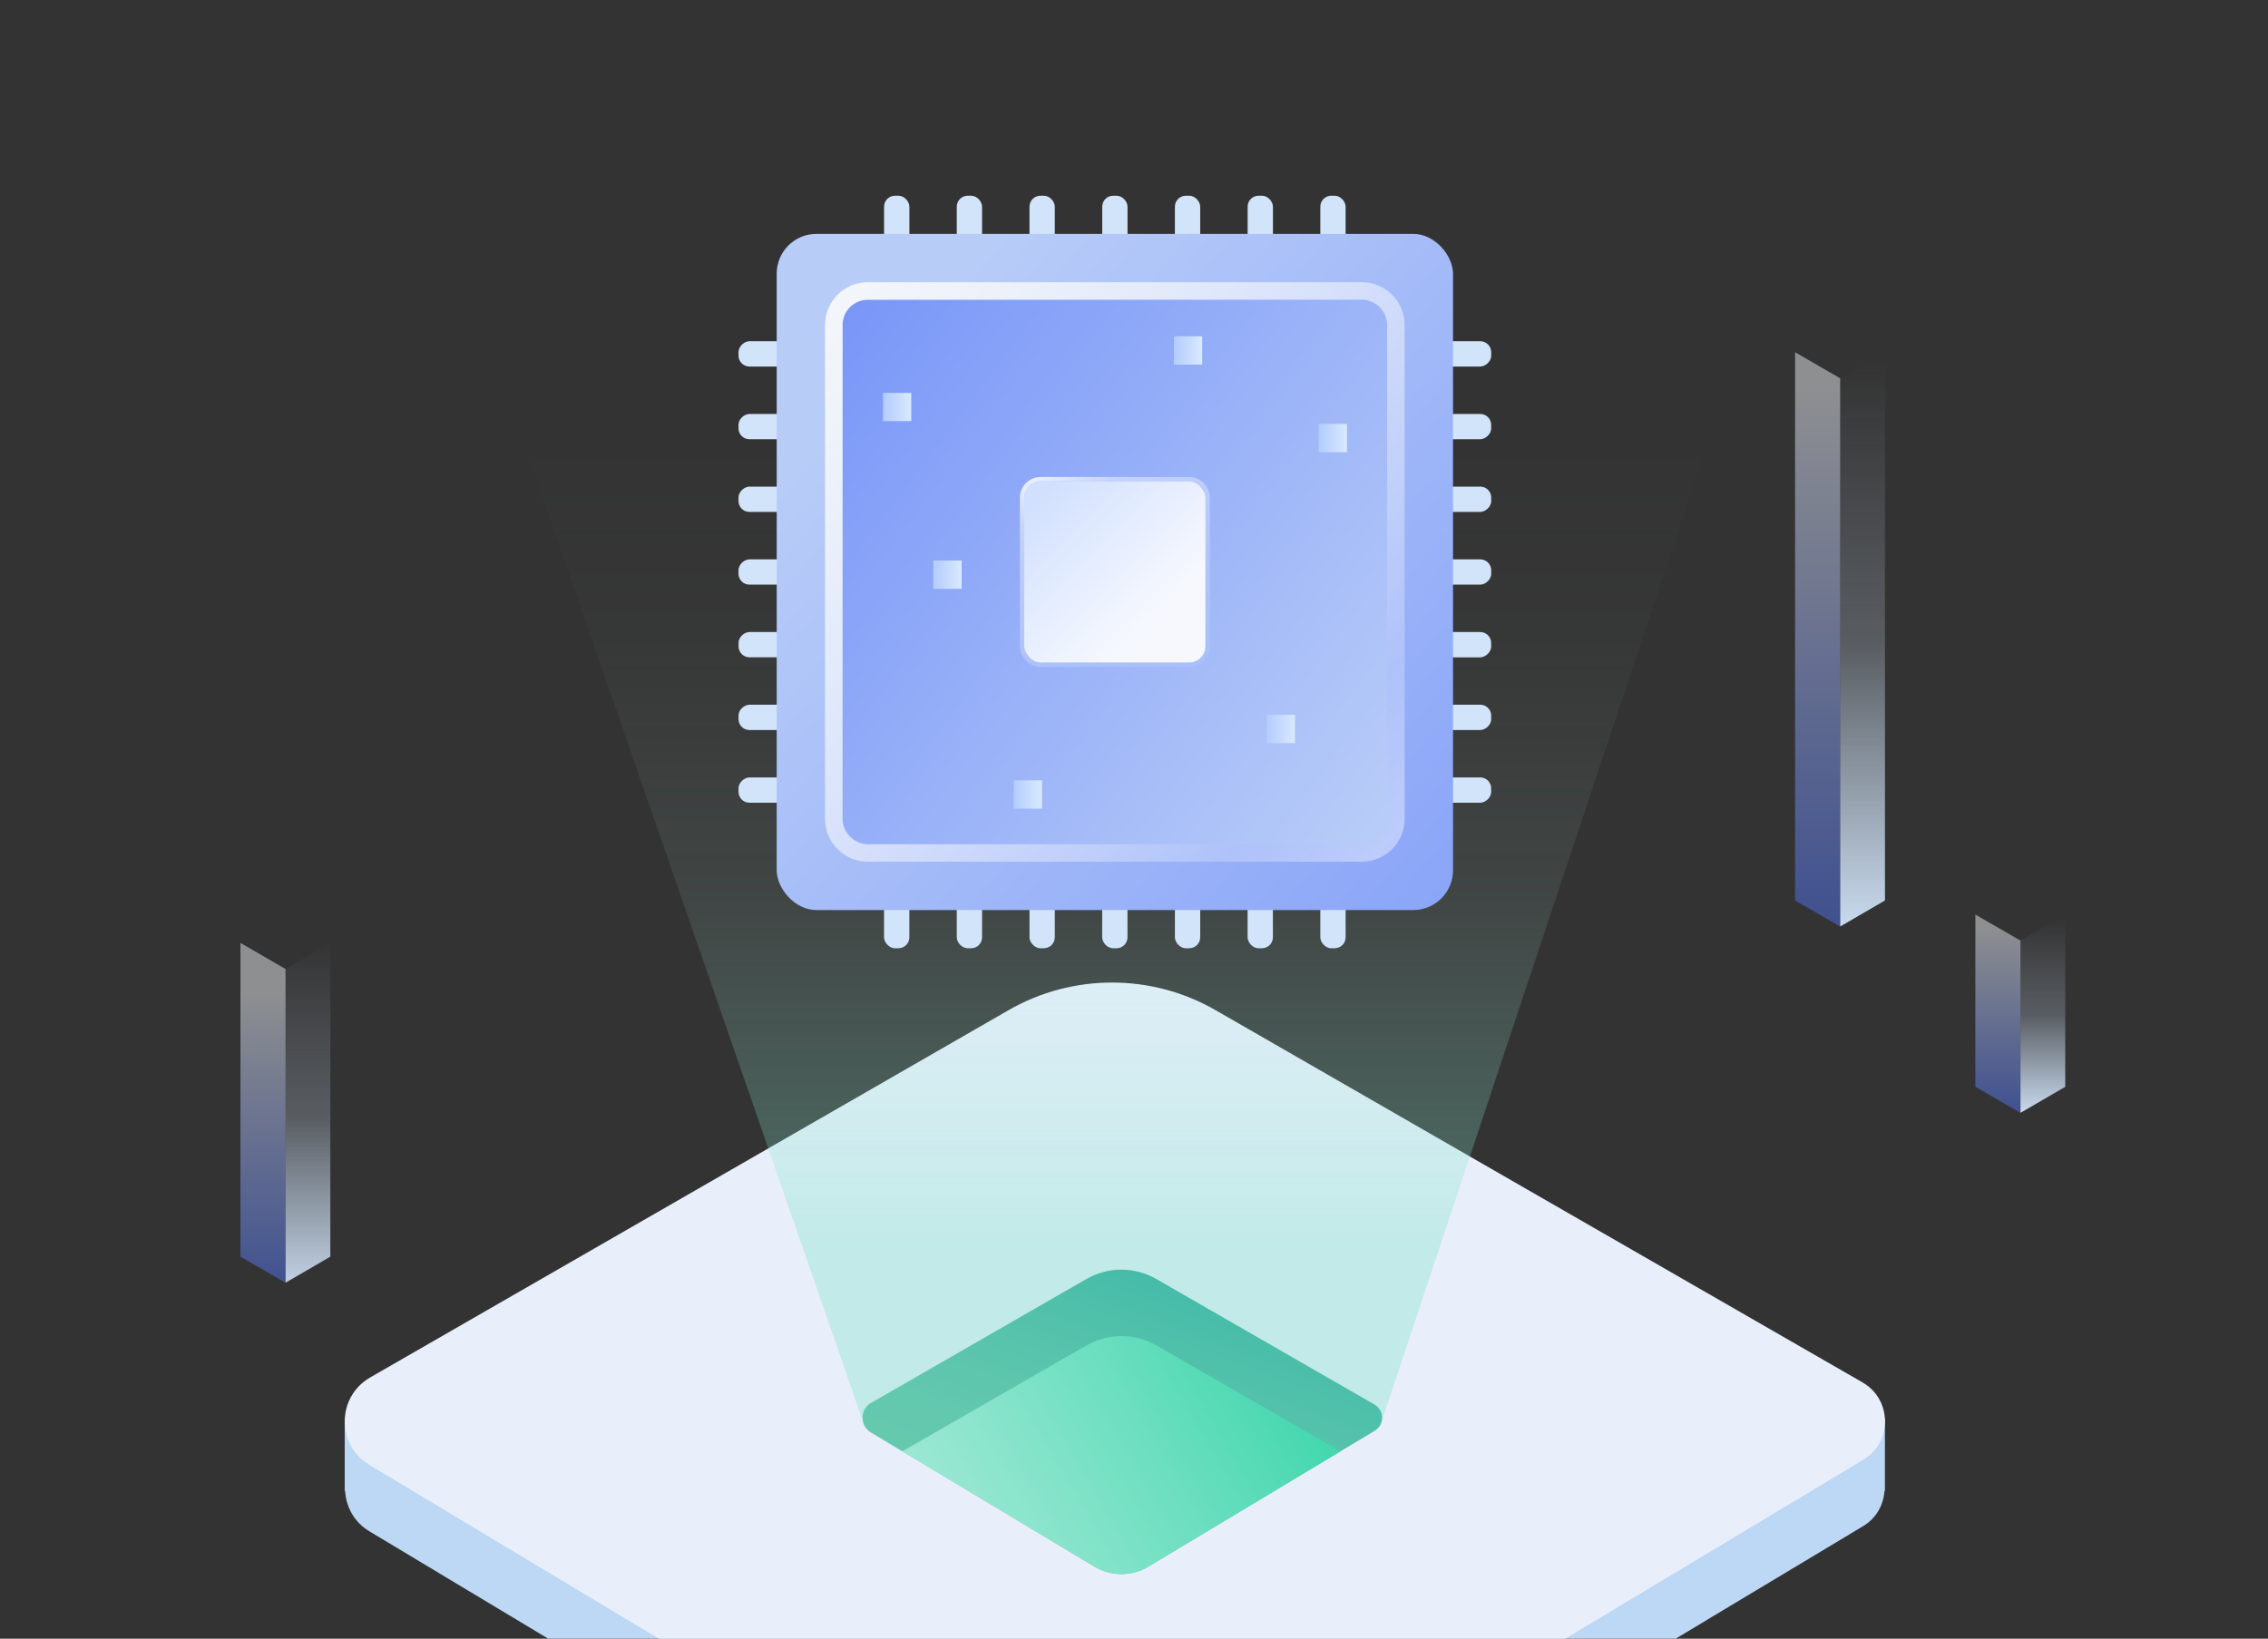 <?xml version="1.0" encoding="UTF-8"?>
<svg id="Layer_2" data-name="Layer 2" xmlns="http://www.w3.org/2000/svg" xmlns:xlink="http://www.w3.org/1999/xlink" viewBox="0 0 518.92 375">
  <rect x="0" y="0" width="518.92" height="375" fill="#333333" stroke="none"/>
  <defs>
    <style>
      .cls-1 {
        fill: url(#linear-gradient-12);
      }

      .cls-1, .cls-2, .cls-3, .cls-4, .cls-5, .cls-6, .cls-7, .cls-8, .cls-9, .cls-10, .cls-11, .cls-12, .cls-13, .cls-14, .cls-15, .cls-16, .cls-17, .cls-18, .cls-19, .cls-20, .cls-21, .cls-22, .cls-23, .cls-24 {
        stroke-width: 0px;
      }

      .cls-2 {
        fill: url(#linear-gradient-17);
      }

      .cls-3 {
        fill: url(#linear-gradient-19);
      }

      .cls-4 {
        fill: url(#linear-gradient);
      }

      .cls-5 {
        fill: #e8effb;
      }

      .cls-6 {
        fill: url(#linear-gradient-6);
      }

      .cls-25 {
        isolation: isolate;
      }

      .cls-7 {
        fill: url(#linear-gradient-15);
      }

      .cls-8 {
        fill: url(#linear-gradient-11);
      }

      .cls-9 {
        fill: url(#linear-gradient-5);
      }

      .cls-10 {
        fill: #d2e4f9;
      }

      .cls-11 {
        fill: none;
      }

      .cls-12 {
        fill: #bdd8f4;
      }

      .cls-13 {
        fill: url(#linear-gradient-13);
      }

      .cls-14 {
        fill: url(#linear-gradient-16);
      }

      .cls-26 {
        opacity: .47;
      }

      .cls-15 {
        fill: url(#linear-gradient-20);
      }

      .cls-16 {
        fill: url(#linear-gradient-14);
      }

      .cls-17 {
        fill: url(#linear-gradient-2);
      }

      .cls-18 {
        fill: url(#linear-gradient-7);
      }

      .cls-27 {
        clip-path: url(#clippath);
      }

      .cls-19 {
        fill: url(#linear-gradient-9);
      }

      .cls-20 {
        fill: url(#linear-gradient-3);
        opacity: .34;
      }

      .cls-21 {
        fill: url(#linear-gradient-8);
      }

      .cls-22 {
        fill: url(#linear-gradient-18);
      }

      .cls-23 {
        fill: url(#linear-gradient-10);
      }

      .cls-24 {
        fill: url(#linear-gradient-4);
      }
    </style>
    <clipPath id="clippath">
      <rect id="bg" class="cls-11" width="518.92" height="375" rx="20" ry="20"/>
    </clipPath>
    <linearGradient id="linear-gradient" x1="210" y1="448.88" x2="278.55" y2="266.5" gradientUnits="userSpaceOnUse">
      <stop offset=".26" stop-color="#f5f7fa"/>
      <stop offset=".28" stop-color="#e9f2f3"/>
      <stop offset=".37" stop-color="#addbd1"/>
      <stop offset=".44" stop-color="#82cbb8"/>
      <stop offset=".5" stop-color="#67c0a9"/>
      <stop offset=".54" stop-color="#5ebda4"/>
      <stop offset=".62" stop-color="#57baa2"/>
      <stop offset=".73" stop-color="#46b39f"/>
      <stop offset=".85" stop-color="#2ba89a"/>
      <stop offset=".99" stop-color="#049992"/>
      <stop offset="1" stop-color="#009892"/>
    </linearGradient>
    <linearGradient id="linear-gradient-2" x1="117.36" y1="414.03" x2="312.68" y2="299.55" gradientUnits="userSpaceOnUse">
      <stop offset=".22" stop-color="#f5f7fa"/>
      <stop offset=".29" stop-color="#eaf5f5"/>
      <stop offset=".4" stop-color="#cff0ea"/>
      <stop offset=".56" stop-color="#a3e8d7"/>
      <stop offset=".74" stop-color="#66ddbd"/>
      <stop offset=".94" stop-color="#19d09c"/>
      <stop offset="1" stop-color="#00cc92"/>
    </linearGradient>
    <linearGradient id="linear-gradient-3" x1="255.08" y1="409.24" x2="255.08" y2="58.38" gradientUnits="userSpaceOnUse">
      <stop offset=".36" stop-color="#79e1c5"/>
      <stop offset=".38" stop-color="rgba(126, 225, 199, .96)" stop-opacity=".96"/>
      <stop offset=".58" stop-color="rgba(176, 234, 220, .55)" stop-opacity=".55"/>
      <stop offset=".75" stop-color="rgba(213, 241, 236, .25)" stop-opacity=".25"/>
      <stop offset=".87" stop-color="rgba(236, 245, 246, .07)" stop-opacity=".07"/>
      <stop offset=".93" stop-color="#f5f7fa" stop-opacity="0"/>
    </linearGradient>
    <linearGradient id="linear-gradient-4" x1="553.34" y1="389.15" x2="198" y2="81.47" gradientUnits="userSpaceOnUse">
      <stop offset="0" stop-color="#4167f8"/>
      <stop offset=".99" stop-color="#b8ccf8"/>
    </linearGradient>
    <linearGradient id="linear-gradient-5" x1="66.84" y1="-11.04" x2="323.76" y2="182.68" xlink:href="#linear-gradient-4"/>
    <linearGradient id="linear-gradient-6" x1="187.75" y1="71.86" x2="322.41" y2="189.93" gradientUnits="userSpaceOnUse">
      <stop offset="0" stop-color="#f3f6fa"/>
      <stop offset=".85" stop-color="rgba(253, 253, 254, .49)" stop-opacity=".49"/>
      <stop offset=".99" stop-color="#fff" stop-opacity=".4"/>
    </linearGradient>
    <linearGradient id="linear-gradient-7" x1="237.66" y1="113.47" x2="264.23" y2="140.05" gradientUnits="userSpaceOnUse">
      <stop offset="0" stop-color="#d1e0fe"/>
      <stop offset=".99" stop-color="#fff" stop-opacity=".9"/>
    </linearGradient>
    <linearGradient id="linear-gradient-8" x1="269.05" y1="155.09" x2="241.11" y2="106.69" gradientUnits="userSpaceOnUse">
      <stop offset="0" stop-color="#b3ccfe" stop-opacity=".3"/>
      <stop offset=".83" stop-color="rgba(243, 246, 254, .72)" stop-opacity=".72"/>
      <stop offset=".99" stop-color="#fff" stop-opacity=".8"/>
    </linearGradient>
    <linearGradient id="linear-gradient-9" x1="202.02" y1="93.14" x2="208.5" y2="93.14" gradientUnits="userSpaceOnUse">
      <stop offset="0" stop-color="#b3ccfe"/>
      <stop offset=".99" stop-color="#d9e9ff"/>
    </linearGradient>
    <linearGradient id="linear-gradient-10" x1="301.72" y1="100.24" x2="308.2" y2="100.24" xlink:href="#linear-gradient-9"/>
    <linearGradient id="linear-gradient-11" x1="268.58" y1="80.2" x2="275.06" y2="80.2" xlink:href="#linear-gradient-9"/>
    <linearGradient id="linear-gradient-12" x1="213.54" y1="131.51" x2="220.02" y2="131.51" xlink:href="#linear-gradient-9"/>
    <linearGradient id="linear-gradient-13" x1="231.92" y1="181.81" x2="238.4" y2="181.81" xlink:href="#linear-gradient-9"/>
    <linearGradient id="linear-gradient-14" x1="289.82" y1="166.82" x2="296.3" y2="166.82" xlink:href="#linear-gradient-9"/>
    <linearGradient id="linear-gradient-15" x1="70.45" y1="299.98" x2="70.45" y2="213.88" gradientUnits="userSpaceOnUse">
      <stop offset="0" stop-color="#d2e4f9"/>
      <stop offset=".51" stop-color="rgba(210, 228, 249, .49)" stop-opacity=".49"/>
      <stop offset=".99" stop-color="#d2e4f9" stop-opacity="0"/>
    </linearGradient>
    <linearGradient id="linear-gradient-16" x1="60.17" y1="300.74" x2="60.17" y2="226.44" gradientUnits="userSpaceOnUse">
      <stop offset="0" stop-color="#4167f8"/>
      <stop offset=".7" stop-color="#bfccf9"/>
      <stop offset=".99" stop-color="#f5f7fa"/>
    </linearGradient>
    <linearGradient id="linear-gradient-17" x1="426.15" y1="216.91" x2="426.15" y2="81.33" xlink:href="#linear-gradient-15"/>
    <linearGradient id="linear-gradient-18" x1="415.87" y1="221.63" x2="415.87" y2="87.04" xlink:href="#linear-gradient-16"/>
    <linearGradient id="linear-gradient-19" x1="467.41" y1="256.35" x2="467.41" y2="209.54" xlink:href="#linear-gradient-15"/>
    <linearGradient id="linear-gradient-20" x1="457.13" y1="257.98" x2="457.13" y2="211.51" xlink:href="#linear-gradient-16"/>
  </defs>
  <g id="Layer_2-2" data-name="Layer 2">
    <g class="cls-27">
      <g>
        <g>
          <path class="cls-12" d="M125.43,375l-40.93-24.58c-3.53-2.12-5.32-5.64-5.54-9.24h-.09v-16.57h15.9l135.95-78.23c14.67-8.44,32.73-8.44,47.4,0l135.95,78.23h17.2v16.57h-.1c-.22,3.15-1.8,6.22-4.89,8.07l-42.87,25.74H125.43Z"/>
          <path class="cls-5" d="M150.74,375l-66.23-39.77c-7.59-4.56-7.49-15.59.19-20.01l146.04-84.04c14.67-8.44,32.73-8.44,47.4,0l148,85.17c6.79,3.91,6.88,13.68.16,17.71l-68.18,40.94h-207.38Z"/>
        </g>
        <g>
          <path class="cls-4" d="M314.55,327.4l-51.81,31.11c-3.79,2.28-8.53,2.28-12.33,0l-51.16-30.72c-2.56-1.54-2.53-5.26.06-6.75l49.26-28.35c4.95-2.85,11.04-2.85,15.99,0l49.92,28.73c2.29,1.32,2.32,4.61.06,5.97Z"/>
          <path class="cls-17" d="M248.57,307.89l-42.11,24.23,43.95,26.39c3.79,2.28,8.53,2.28,12.33,0l43.95-26.39-42.11-24.23c-4.95-2.85-11.04-2.85-15.99,0Z"/>
          <path class="cls-20" d="M399.29,75.45H110.87l86.61,249.98c.24.94.83,1.8,1.77,2.36l51.16,30.72c3.79,2.28,8.53,2.28,12.33,0l51.81-31.11c.71-.42,1.19-1.04,1.45-1.72h0l83.29-250.23Z"/>
        </g>
      </g>
      <g>
        <g>
          <rect class="cls-10" x="202.28" y="44.79" width="5.79" height="16.15" rx="2.5" ry="2.5"/>
          <rect class="cls-10" x="218.91" y="44.79" width="5.79" height="16.15" rx="2.5" ry="2.5"/>
          <rect class="cls-10" x="235.55" y="44.79" width="5.79" height="16.15" rx="2.5" ry="2.5"/>
          <rect class="cls-10" x="252.19" y="44.79" width="5.79" height="16.15" rx="2.5" ry="2.5"/>
          <rect class="cls-10" x="268.82" y="44.79" width="5.79" height="16.15" rx="2.5" ry="2.5"/>
          <rect class="cls-10" x="285.46" y="44.79" width="5.79" height="16.15" rx="2.5" ry="2.5"/>
          <rect class="cls-10" x="302.09" y="44.79" width="5.79" height="16.15" rx="2.5" ry="2.5"/>
          <rect class="cls-10" x="174.15" y="172.73" width="5.79" height="16.15" rx="2.5" ry="2.5" transform="translate(-3.76 357.85) rotate(-90)"/>
          <rect class="cls-10" x="174.15" y="156.09" width="5.79" height="16.15" rx="2.5" ry="2.5" transform="translate(12.88 341.21) rotate(-90)"/>
          <rect class="cls-10" x="174.15" y="139.46" width="5.79" height="16.15" rx="2.5" ry="2.5" transform="translate(29.52 324.57) rotate(-90)"/>
          <rect class="cls-10" x="174.15" y="122.82" width="5.79" height="16.15" rx="2.5" ry="2.5" transform="translate(46.15 307.94) rotate(-90)"/>
          <rect class="cls-10" x="174.15" y="106.18" width="5.79" height="16.15" rx="2.5" ry="2.5" transform="translate(62.79 291.3) rotate(-90)"/>
          <rect class="cls-10" x="174.15" y="89.55" width="5.79" height="16.15" rx="2.5" ry="2.5" transform="translate(79.42 274.67) rotate(-90)"/>
          <rect class="cls-10" x="174.15" y="72.91" width="5.79" height="16.15" rx="2.5" ry="2.5" transform="translate(96.06 258.03) rotate(-90)"/>
          <rect class="cls-10" x="302.09" y="200.85" width="5.79" height="16.15" rx="2.5" ry="2.5" transform="translate(609.97 417.85) rotate(-180)"/>
          <rect class="cls-10" x="285.46" y="200.85" width="5.79" height="16.15" rx="2.5" ry="2.5" transform="translate(576.7 417.85) rotate(-180)"/>
          <rect class="cls-10" x="268.82" y="200.85" width="5.79" height="16.15" rx="2.5" ry="2.5" transform="translate(543.43 417.85) rotate(-180)"/>
          <rect class="cls-10" x="252.19" y="200.85" width="5.79" height="16.15" rx="2.5" ry="2.5" transform="translate(510.16 417.85) rotate(180)"/>
          <rect class="cls-10" x="235.55" y="200.85" width="5.79" height="16.15" rx="2.5" ry="2.5" transform="translate(476.89 417.85) rotate(-180)"/>
          <rect class="cls-10" x="218.91" y="200.85" width="5.79" height="16.15" rx="2.5" ry="2.5" transform="translate(443.61 417.85) rotate(-180)"/>
          <rect class="cls-10" x="202.28" y="200.85" width="5.79" height="16.15" rx="2.5" ry="2.5" transform="translate(410.34 417.85) rotate(-180)"/>
          <rect class="cls-10" x="330.22" y="72.91" width="5.79" height="16.15" rx="2.5" ry="2.5" transform="translate(414.1 -252.13) rotate(90)"/>
          <rect class="cls-10" x="330.22" y="89.55" width="5.79" height="16.15" rx="2.5" ry="2.5" transform="translate(430.73 -235.49) rotate(90)"/>
          <rect class="cls-10" x="330.22" y="106.18" width="5.79" height="16.15" rx="2.5" ry="2.5" transform="translate(447.37 -218.86) rotate(90)"/>
          <rect class="cls-10" x="330.22" y="122.82" width="5.79" height="16.15" rx="2.5" ry="2.5" transform="translate(464.01 -202.22) rotate(90)"/>
          <rect class="cls-10" x="330.22" y="139.46" width="5.79" height="16.15" rx="2.5" ry="2.5" transform="translate(480.64 -185.58) rotate(90)"/>
          <rect class="cls-10" x="330.22" y="156.09" width="5.79" height="16.15" rx="2.5" ry="2.5" transform="translate(497.28 -168.95) rotate(90)"/>
          <rect class="cls-10" x="330.22" y="172.73" width="5.79" height="16.15" rx="2.5" ry="2.5" transform="translate(513.91 -152.31) rotate(90)"/>
        </g>
        <rect class="cls-24" x="177.71" y="53.52" width="154.74" height="154.74" rx="9.1" ry="9.1"/>
        <g>
          <rect class="cls-9" x="192.77" y="68.58" width="124.62" height="124.62" rx="5.79" ry="5.79"/>
          <path class="cls-6" d="M311.59,68.58c3.2,0,5.79,2.59,5.79,5.79v113.03c0,3.2-2.59,5.79-5.79,5.79h-113.03c-3.2,0-5.79-2.59-5.79-5.79v-113.03c0-3.2,2.59-5.79,5.79-5.79h113.03M311.59,64.58h-113.03c-5.4,0-9.79,4.39-9.79,9.79v113.03c0,5.4,4.39,9.79,9.79,9.79h113.03c5.4,0,9.79-4.39,9.79-9.79v-113.03c0-5.4-4.39-9.79-9.79-9.79h0Z"/>
        </g>
        <g>
          <rect class="cls-18" x="234.35" y="110.16" width="41.46" height="41.46" rx="3.75" ry="3.75"/>
          <path class="cls-21" d="M272.06,110.16c2.07,0,3.75,1.68,3.75,3.75v33.95c0,2.07-1.68,3.75-3.75,3.75h-33.95c-2.07,0-3.75-1.68-3.75-3.75v-33.95c0-2.07,1.68-3.75,3.75-3.75h33.95M272.06,109.16h-33.95c-2.62,0-4.75,2.13-4.75,4.75v33.95c0,2.62,2.13,4.75,4.75,4.75h33.95c2.62,0,4.75-2.13,4.75-4.75v-33.95c0-2.62-2.13-4.75-4.75-4.75h0Z"/>
        </g>
        <g>
          <rect class="cls-19" x="202.02" y="89.9" width="6.48" height="6.48"/>
          <rect class="cls-23" x="301.72" y="97" width="6.48" height="6.48"/>
          <rect class="cls-8" x="268.58" y="76.96" width="6.48" height="6.48"/>
          <rect class="cls-1" x="213.54" y="128.27" width="6.48" height="6.48"/>
          <rect class="cls-13" x="231.92" y="178.57" width="6.48" height="6.48"/>
          <rect class="cls-16" x="289.82" y="163.58" width="6.48" height="6.48"/>
        </g>
      </g>
      <g class="cls-25">
        <polygon class="cls-7" points="75.58 215.79 75.58 287.58 65.33 293.54 65.33 221.75 75.58 215.79"/>
        <g class="cls-26">
          <polygon class="cls-14" points="65.33 221.75 65.33 293.54 55.01 287.58 55.02 215.79 65.33 221.75"/>
        </g>
      </g>
      <g class="cls-25">
        <polygon class="cls-2" points="431.28 80.61 431.28 206.07 421.03 212.03 421.03 86.57 431.28 80.61"/>
        <g class="cls-26">
          <polygon class="cls-22" points="421.03 86.57 421.03 212.03 410.71 206.07 410.72 80.61 421.03 86.57"/>
        </g>
      </g>
      <g class="cls-25">
        <polygon class="cls-3" points="472.54 209.3 472.53 248.71 462.28 254.67 462.29 215.25 472.54 209.3"/>
        <g class="cls-26">
          <polygon class="cls-15" points="462.29 215.25 462.28 254.67 451.96 248.71 451.97 209.3 462.29 215.25"/>
        </g>
      </g>
    </g>
  </g>
</svg>